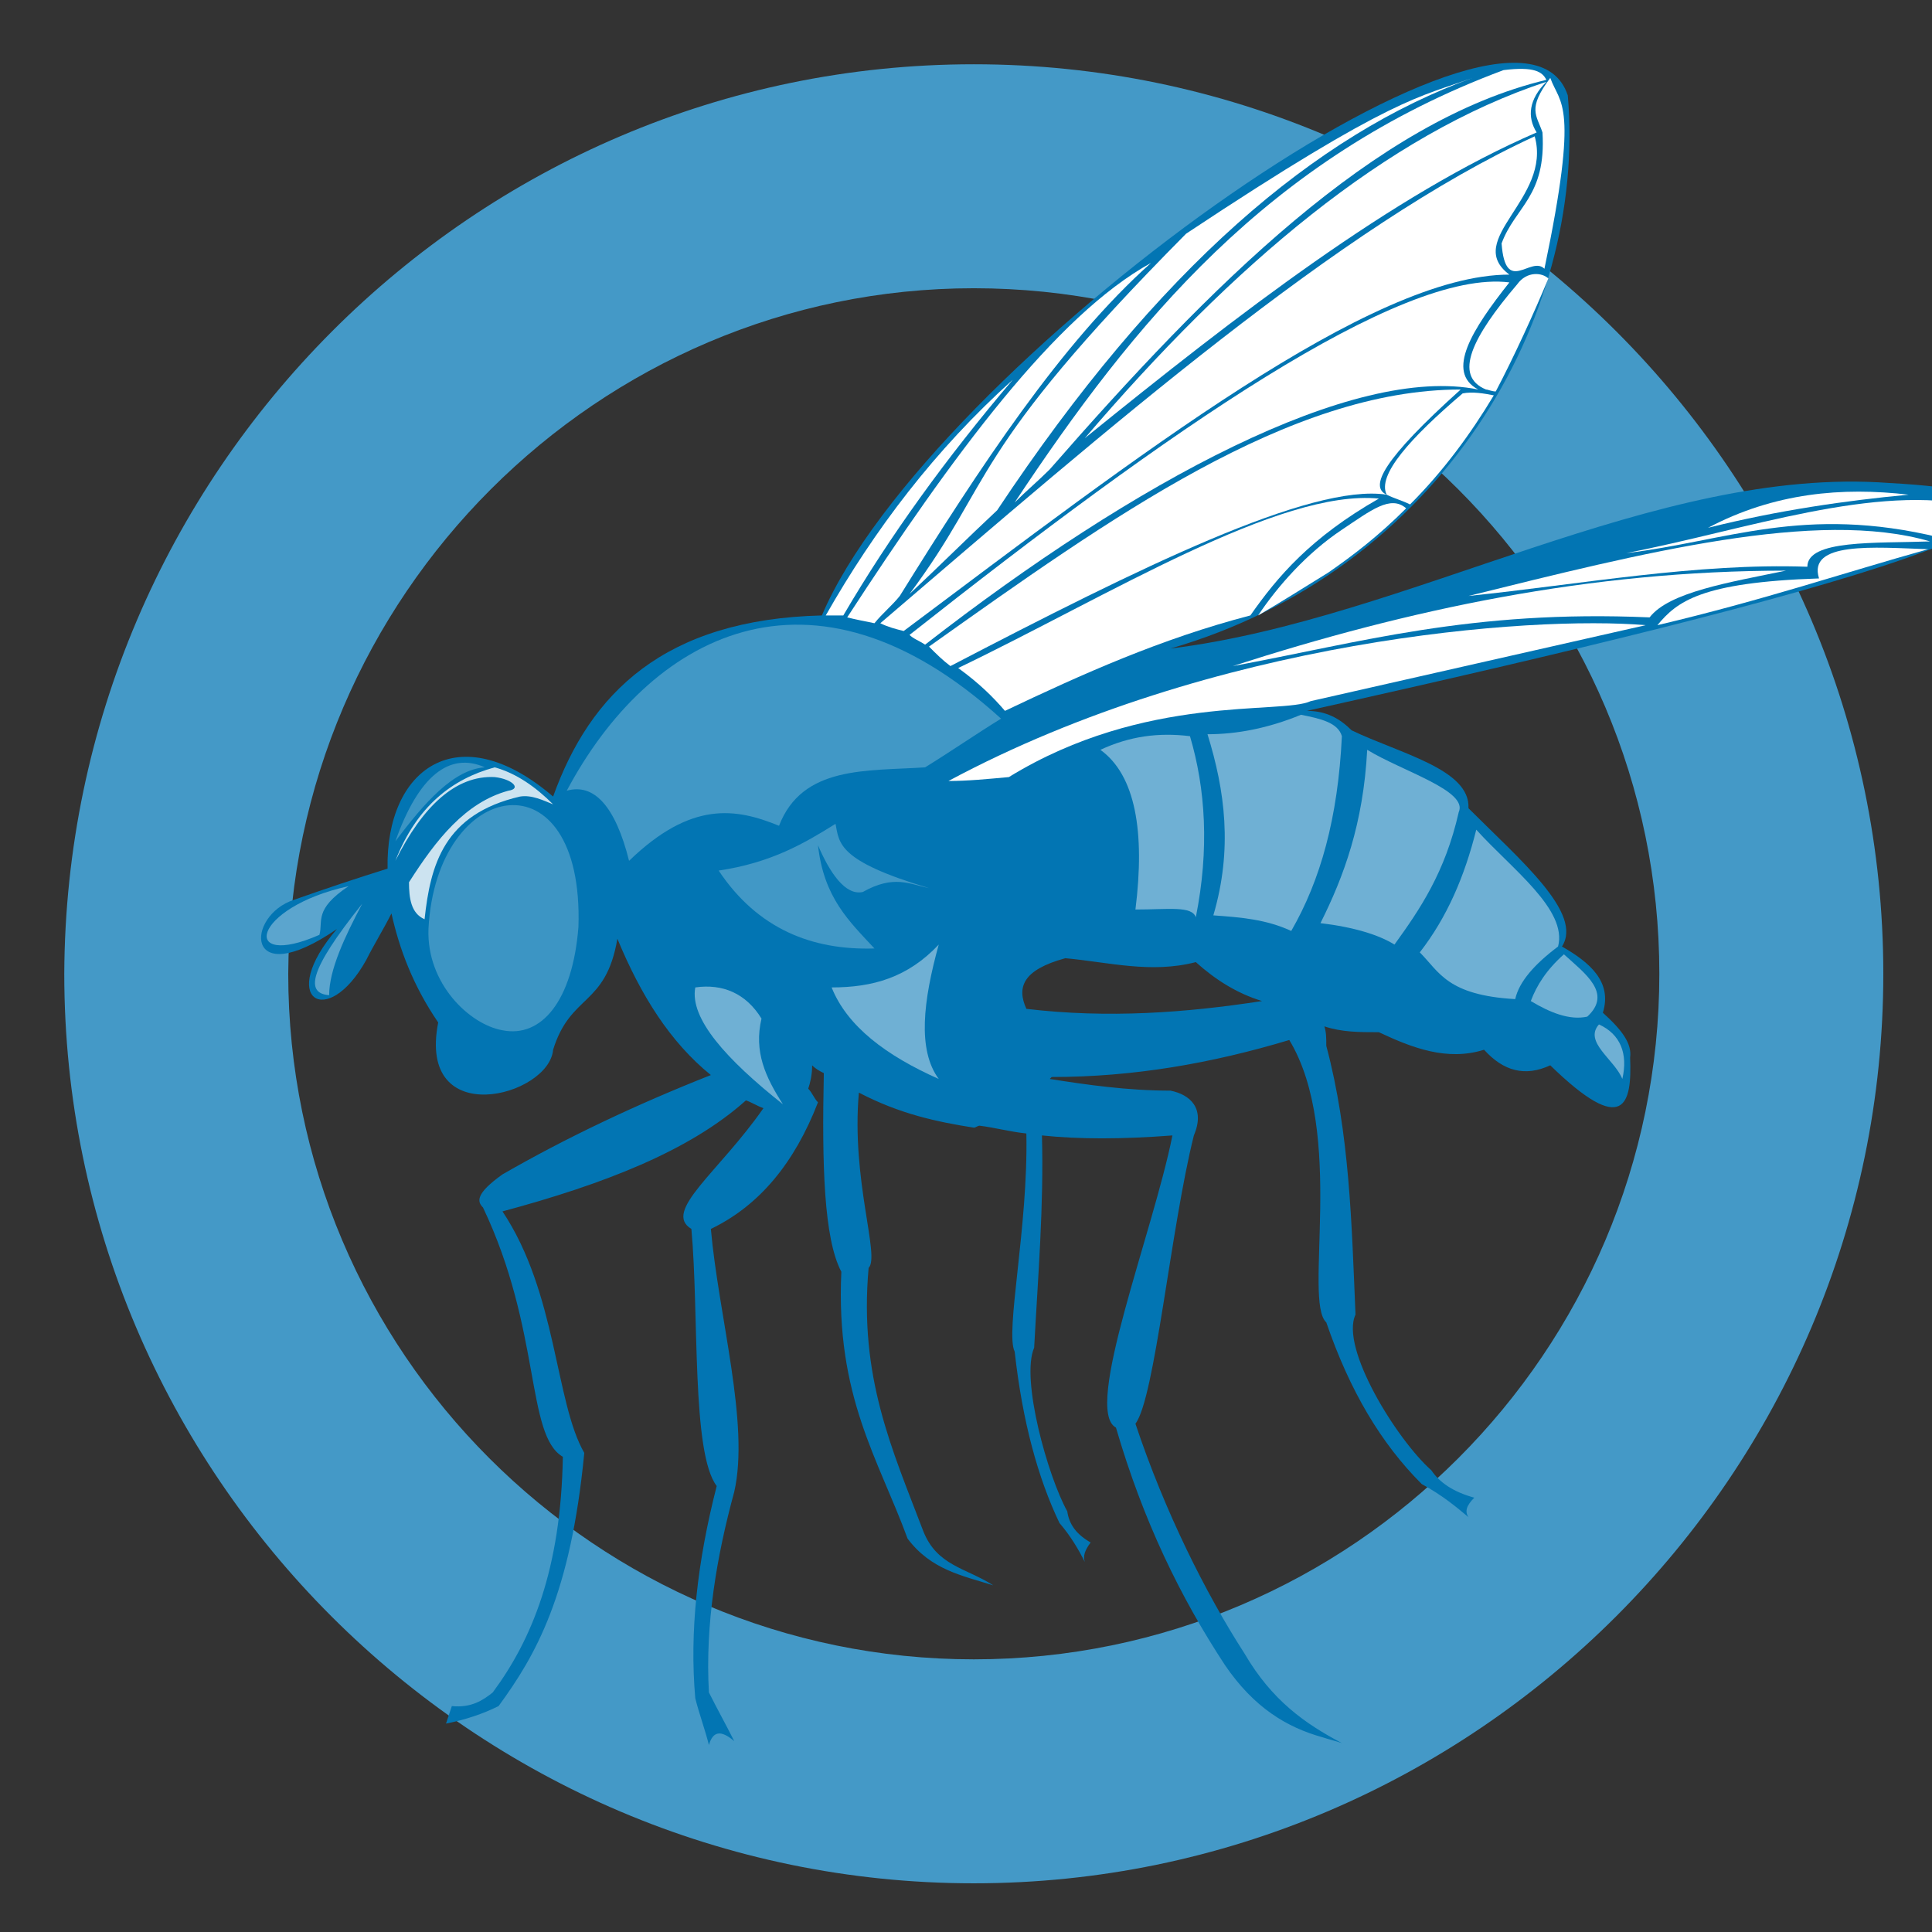 <?xml version="1.0" encoding="utf-8"?>
<!-- Generator: Adobe Illustrator 23.0.1, SVG Export Plug-In . SVG Version: 6.00 Build 0)  -->
<svg version="1.1" id="Layer_1" xmlns="http://www.w3.org/2000/svg" xmlns:xlink="http://www.w3.org/1999/xlink" x="0px" y="0px"
	 viewBox="0 0 99.2 99.2" style="enable-background:new 0 0 99.2 99.2;" xml:space="preserve">
<rect x="0" y="0" width="99.2" height="99.2" fill="#333333" stroke="none"/>
<style type="text/css">
	.st0{fill-rule:evenodd;clip-rule:evenodd;fill:#4499C7;}
	.st1{fill-rule:evenodd;clip-rule:evenodd;fill:#0275B3;}
	.st2{fill-rule:evenodd;clip-rule:evenodd;fill:#FFFFFF;}
	.st3{fill-rule:evenodd;clip-rule:evenodd;fill:#4198C6;}
	.st4{fill-rule:evenodd;clip-rule:evenodd;fill:#6FB0D4;}
	.st5{fill-rule:evenodd;clip-rule:evenodd;fill:#3C95C4;}
	.st6{fill-rule:evenodd;clip-rule:evenodd;fill:#5BA5CE;}
	.st7{fill-rule:evenodd;clip-rule:evenodd;fill:#CCE3F0;}
</style>
<title>a</title>
<path class="st0" d="M50,3.3c25.7,0,46.7,21,46.7,46.7c0,25.7-21,46.7-46.7,46.7c-25.7,0-46.7-21-46.7-46.7
	C3.4,24.3,24.3,3.3,50,3.3L50,3.3z M50,14.8c19.4,0,35.2,15.8,35.2,35.2c0,19.4-15.8,35.2-35.2,35.2c-19.4,0-35.2-15.8-35.2-35.2
	C14.9,30.6,30.7,14.8,50,14.8L50,14.8z"/>
<path class="st1" d="M28.4,40.9c-4.9-4.2-8.6-1.4-8.5,3.7c-1.6,0.5-3.1,1-4.8,1.6c-2.5,0.8-2.6,4.8,2.2,1.5
	c-3.1,3.6-0.5,5.2,1.5,1.6c0.4-0.8,0.9-1.6,1.3-2.4c0.4,1.8,1.1,3.7,2.4,5.6c-1.1,5.6,5.7,3.8,5.9,1.4c0.9-2.9,2.7-2.2,3.3-5.7
	c1.2,2.9,2.7,5.3,4.8,7c-3.8,1.5-7.4,3.2-10.7,5.1c-1.4,1-1.3,1.4-1,1.7c3,6.3,2.2,11.7,4.1,12.8c-0.1,5.8-1.6,9.4-3.6,12.1
	c-0.5,0.4-1.1,0.8-2.1,0.7c-0.1,0.3-0.2,0.6-0.3,0.9c1-0.2,1.9-0.5,2.7-0.9c1.9-2.6,3.7-5.7,4.4-13c-1.5-2.6-1.4-8.2-4.2-12.4
	c5.2-1.4,9.6-3.1,12.5-5.7c0.3,0.1,0.6,0.3,0.9,0.4c-2.3,3.3-5.2,5.3-3.7,6.2c0.4,4.4,0,11.5,1.3,13.2c-1,3.9-1.4,7.5-1.1,10.9
	c0.2,0.8,0.5,1.6,0.7,2.4c0.2-0.7,0.6-0.8,1.3-0.2c-0.4-0.8-0.9-1.7-1.3-2.5c-0.2-3.5,0.4-7,1.3-10.3c0.8-3.5-0.8-9-1.2-13.5
	c2.5-1.2,4.3-3.4,5.5-6.5c-0.2-0.2-0.3-0.5-0.5-0.7c0.1-0.3,0.2-0.7,0.2-1.2c0.2,0.2,0.4,0.3,0.6,0.4c-0.1,4.7,0,8.5,0.9,10.2
	c-0.3,6.4,1.9,9.6,3.4,13.7c1.2,1.6,2.8,1.9,4.4,2.4c-1.4-0.9-2.9-1-3.6-2.8c-1.6-4.2-3.3-7.9-2.8-13.5c0.6-0.6-0.9-4.5-0.5-9
	c2.1,1.1,4,1.5,5.9,1.8c0.1,0,0.2-0.1,0.3-0.1c0.8,0.1,1.5,0.3,2.4,0.4c0.1,4.8-1.1,10.2-0.6,11.2c0.4,3.6,1.2,6.5,2.3,8.8
	c0.6,0.7,1,1.4,1.3,2c-0.1-0.3,0-0.6,0.3-1c-0.7-0.4-1.1-0.9-1.2-1.6c-1-1.8-2.4-6.8-1.7-8.4c0.2-3.7,0.5-7.3,0.4-10.9
	c1.9,0.2,4.1,0.2,6.7,0c-1,5-4.6,14.1-2.9,15c1.4,4.8,3.3,8.7,5.6,12.2c1.5,2.2,3.2,3.2,5,3.7c0.3,0.1,0.7,0.2,1,0.3
	c-1.9-1-3.6-2.2-5-4.6c-2-3.1-4.1-7.3-5.6-11.8c1-1.3,1.8-10,3-14.8c0.6-1.4-0.2-2.1-1.2-2.3c-2.2,0-4.3-0.3-6.2-0.6
	c0,0,0.1-0.1,0.1-0.1c4.2,0,8.2-0.7,12.2-1.9c2.9,4.8,0.7,13.4,1.9,14.5c1.2,3.5,2.8,6.2,4.9,8.3c1.1,0.6,1.8,1.2,2.4,1.7
	c-0.2-0.3-0.1-0.6,0.3-1c-1.1-0.3-1.8-0.8-2.2-1.4c-1.8-1.6-4.7-6.3-3.9-8c-0.2-4.7-0.3-9.3-1.5-13.8c0-0.4,0-0.7-0.1-1
	c0.9,0.3,1.8,0.3,2.8,0.3c1.7,0.8,3.5,1.5,5.4,0.9c1,1.1,2.1,1.4,3.4,0.8c3.8,3.7,4.2,2,4.1-0.4c0.1-0.7-0.4-1.4-1.4-2.3
	c0.5-1.6-0.7-2.6-2.1-3.4c1.1-1.7-2.1-4.4-4.8-7.1c0.1-2-3.5-2.8-6-4c-0.6-0.6-1.3-1-2.3-1c27-6,44.8-10.9,29.9-11.7
	c-12-0.9-24.7,7-36.9,8.5c13.8-4,21.4-16.9,20.4-28.4C77.9-3,47.6,18.9,42.2,31.6C34.1,31.8,30.3,35.6,28.4,40.9L28.4,40.9z
	 M52.7,51.8c-0.5-1.1-0.2-2,2-2.6c2.2,0.2,4.4,0.8,6.7,0.2c1,0.9,2.1,1.6,3.4,2C60.9,52,56.9,52.3,52.7,51.8L52.7,51.8z"/>
<path class="st2" d="M51.8,39.9c7-4.3,14-3.2,15.5-3.9c5.7-1.3,11.5-2.6,17.2-3.9c-5.9-0.5-22.2,0.7-35.8,8
	C49.7,40.1,50.7,40,51.8,39.9L51.8,39.9z"/>
<path class="st2" d="M63.3,34.2c6.5-1.2,12.2-2.9,21.4-2.5c1-1.3,4.1-1.8,7-2.4C81.6,29.3,72.3,31.3,63.3,34.2L63.3,34.2z"/>
<path class="st2" d="M75.4,30.6c5.8-0.6,11.7-1.7,17.4-1.5c0-1.4,3.5-1.2,6.3-1.3C93.3,26.1,84.3,28.4,75.4,30.6L75.4,30.6z"/>
<path class="st2" d="M83.5,28.4c5.1-0.6,9.1-2.5,16.1-0.8c-0.1-0.9,0.7-1.3,1.9-1.6C96.3,24.8,89.7,27.2,83.5,28.4L83.5,28.4z"/>
<path class="st2" d="M87.7,27.1c3.4-1.8,6.9-2.1,10.3-1.7C94.8,25.7,91.3,26.2,87.7,27.1L87.7,27.1z"/>
<path class="st2" d="M85.1,32.1c5.5-1.3,9.6-2.7,13.9-3.9c-2.8-0.1-6.2-0.4-5.6,1.5C87.3,29.9,86.1,30.9,85.1,32.1L85.1,32.1z"/>
<path class="st2" d="M99.9,27.7c0.3-1,1.1-1.5,2.3-1.4C101.7,27,100.9,27.5,99.9,27.7L99.9,27.7z"/>
<path class="st3" d="M51.4,36.9c-9.8-8.9-18.1-4.2-22.3,3.7c1.4-0.4,2.5,0.8,3.2,3.6c3.2-3.1,5.5-2.7,7.7-1.8c1.2-3.1,4.5-2.8,7.5-3
	C48.8,38.6,50.1,37.7,51.4,36.9L51.4,36.9z"/>
<path class="st4" d="M56.5,38.5c1.8,1.3,2.3,4.2,1.8,8.2c1.7,0,2.9-0.2,3.1,0.4c0.7-3.5,0.5-6.6-0.3-9.3
	C59.5,37.6,58,37.8,56.5,38.5L56.5,38.5z"/>
<path class="st4" d="M62,37.7c0.9,2.9,1.3,5.9,0.3,9.3c1.4,0.1,2.7,0.2,4,0.8c1.5-2.6,2.4-5.8,2.6-10c-0.2-0.7-1.1-0.9-2.1-1.1
	C65.1,37.4,63.5,37.7,62,37.7L62,37.7z"/>
<path class="st4" d="M70.2,38.5C70,42.3,69,45,67.8,47.4c1.7,0.2,3,0.6,3.8,1.1c1.3-1.8,2.6-3.7,3.3-6.8
	C75.4,40.6,72,39.6,70.2,38.5L70.2,38.5z"/>
<path class="st4" d="M75.8,42.6c-0.6,2.4-1.5,4.5-2.9,6.3c1,1,1.4,2.2,4.9,2.4c0.2-0.9,1-1.8,2.2-2.7C80.5,46.7,77.6,44.6,75.8,42.6
	L75.8,42.6z"/>
<path class="st4" d="M80.3,49c-0.9,0.8-1.4,1.6-1.7,2.4c1,0.6,2,1,2.9,0.8C82.8,51,81.4,50,80.3,49L80.3,49z"/>
<path class="st4" d="M82.1,52.6c1.1,0.5,1.5,1.5,1.2,2.8C82.9,54.4,81.3,53.5,82.1,52.6L82.1,52.6z"/>
<path class="st5" d="M22,47.7c0.4-7.8,8-9.1,7.7-0.1c-0.3,3.8-1.9,5.7-3.9,5.3C24.1,52.6,21.9,50.5,22,47.7L22,47.7z"/>
<path class="st5" d="M20.3,43.2c1.2-3.4,2.8-4.6,4.6-3.8C23.3,39.5,21.8,41.2,20.3,43.2L20.3,43.2z"/>
<path class="st4" d="M35.7,50.7c-0.3,1.6,1.6,3.7,4.5,6c-0.9-1.4-1.5-2.7-1.1-4.4C38.3,51,37.1,50.5,35.7,50.7L35.7,50.7z"/>
<path class="st4" d="M42.7,50.7c2.1,0,3.9-0.5,5.5-2.2c-0.8,2.9-1.1,5.4,0,6.9C45.5,54.2,43.5,52.7,42.7,50.7L42.7,50.7z"/>
<path class="st3" d="M36.9,44.7c2.7-0.4,4.4-1.4,6-2.4c0.2,1,0.1,1.9,4.8,3.3c-1-0.2-1.8-0.7-3.4,0.2c-0.9,0.2-1.7-1-2.3-2.4
	c0.3,2.7,1.6,3.9,2.9,5.3C41.7,48.8,38.9,47.7,36.9,44.7L36.9,44.7z"/>
<path class="st6" d="M17.9,45.5c-5,1.1-5.6,4.3-1.5,2.5C16.6,47.3,16.1,46.7,17.9,45.5L17.9,45.5z"/>
<path class="st6" d="M18.6,46.4c-2.8,3.5-2.9,4.6-1.7,4.7C16.9,49.8,17.7,48.1,18.6,46.4L18.6,46.4z"/>
<path class="st7" d="M26.7,40.9c-3.9,0.9-4.6,3.5-4.9,6.3c-0.7-0.3-0.8-1.1-0.8-1.9c1.4-2.2,2.9-4.1,5.1-4.7
	c0.7-0.1,0.2-0.6-0.7-0.7c-2-0.1-3.7,1.5-5.1,4.3c1.1-2.8,2.9-4.2,5.1-4.8c1.1,0.3,2.1,1,3,1.9C27.9,41.1,27.3,40.8,26.7,40.9
	L26.7,40.9z"/>
<path class="st2" d="M51.6,36.5c4-1.9,8-3.7,12.6-4.9c1.4-2,3.1-4,6.6-6c-5.1-0.5-13.9,5-21.6,8.7C50.3,35.1,51,35.8,51.6,36.5
	L51.6,36.5z"/>
<path class="st2" d="M48.8,34.2c9.6-5,18.5-9.4,22.4-8.8C70.3,25,71,23.6,75,20c-8.8,0-18,6.6-27.3,13.2
	C48.1,33.6,48.4,33.9,48.8,34.2L48.8,34.2z"/>
<path class="st2" d="M77.5,14.5c-1.9,2.4-3.3,4.6-1.6,5.5c-6.4-1.3-17.6,4.7-28.4,13.1c-0.3-0.2-0.6-0.3-0.8-0.5
	C60,22.1,71.9,13.8,77.5,14.5L77.5,14.5z"/>
<path class="st2" d="M46.4,32.4c11.9-8.9,24-18.3,31.1-18.3c-2.4-1.8,2.2-3.9,1.3-7.1C68.8,11.6,57,21.9,45.2,32
	C45.6,32.2,46,32.3,46.4,32.4L46.4,32.4z"/>
<path class="st2" d="M78.9,6.8c-0.5-0.8-0.4-1.7,0.5-2.6c-8.2,2.7-16.1,9.4-23.7,18.3C63.6,16.1,71.5,10,78.9,6.8L78.9,6.8z"/>
<path class="st2" d="M79.4,4.1c-8.8,2.1-17.2,10.5-25.5,20c-0.6,0.6-1.2,1.1-1.8,1.7c6.1-9.2,13-17.7,25.1-22.2
	C78.8,3.4,79.2,3.7,79.4,4.1L79.4,4.1z"/>
<path class="st2" d="M75.6,4c-8,2.9-16.1,9.7-24.4,22.2c-1.5,1.4-3,2.9-4.5,4.3c4.4-5.9,2.9-7.1,14.2-18.5C71.6,4.9,72.9,5,75.6,4
	L75.6,4z"/>
<path class="st2" d="M59.1,13.5c-4.6,4.1-8.8,10.5-12.9,17.1c-0.4,0.5-0.9,0.9-1.3,1.4c-0.5-0.1-1-0.2-1.4-0.3
	C48.9,23.4,54.2,16.2,59.1,13.5L59.1,13.5z"/>
<path class="st2" d="M52,19.5c-3.4,4-6.3,8-8.7,12.1c-0.3,0-0.6,0-0.9,0C44.9,27.2,48,23.1,52,19.5L52,19.5z"/>
<path class="st2" d="M72.2,26.1c-0.8-0.7-1.8,0.1-3.3,1.1c-1.8,1.2-3.3,2.9-4.3,4.4c1.2-0.7,2.3-1.4,3.6-2.2
	C69.5,28.5,70.8,27.5,72.2,26.1L72.2,26.1z"/>
<path class="st2" d="M72.4,25.9c-0.4-0.2-0.8-0.3-1.2-0.5c-0.5-1,1.2-2.9,3.9-5.2c0.5-0.1,1.1,0,1.6,0.1
	C75.5,22.3,74.1,24.2,72.4,25.9L72.4,25.9z"/>
<path class="st2" d="M76.8,20.1c-0.2,0-0.4-0.1-0.5-0.1c-1.7-0.7-0.7-2.7,1.6-5.4c0.5-0.7,1.3-0.6,1.6-0.3
	C78.8,16,77.7,18.4,76.8,20.1L76.8,20.1z"/>
<path class="st2" d="M79.3,13.8c-0.7-0.7-2,1.4-2.2-1.3c0.7-1.9,2.3-2.4,2.1-5.7c-0.3-0.9-0.8-1.2,0.4-2.8
	C80.1,5.4,81.1,5.2,79.3,13.8L79.3,13.8z"/>
</svg>
